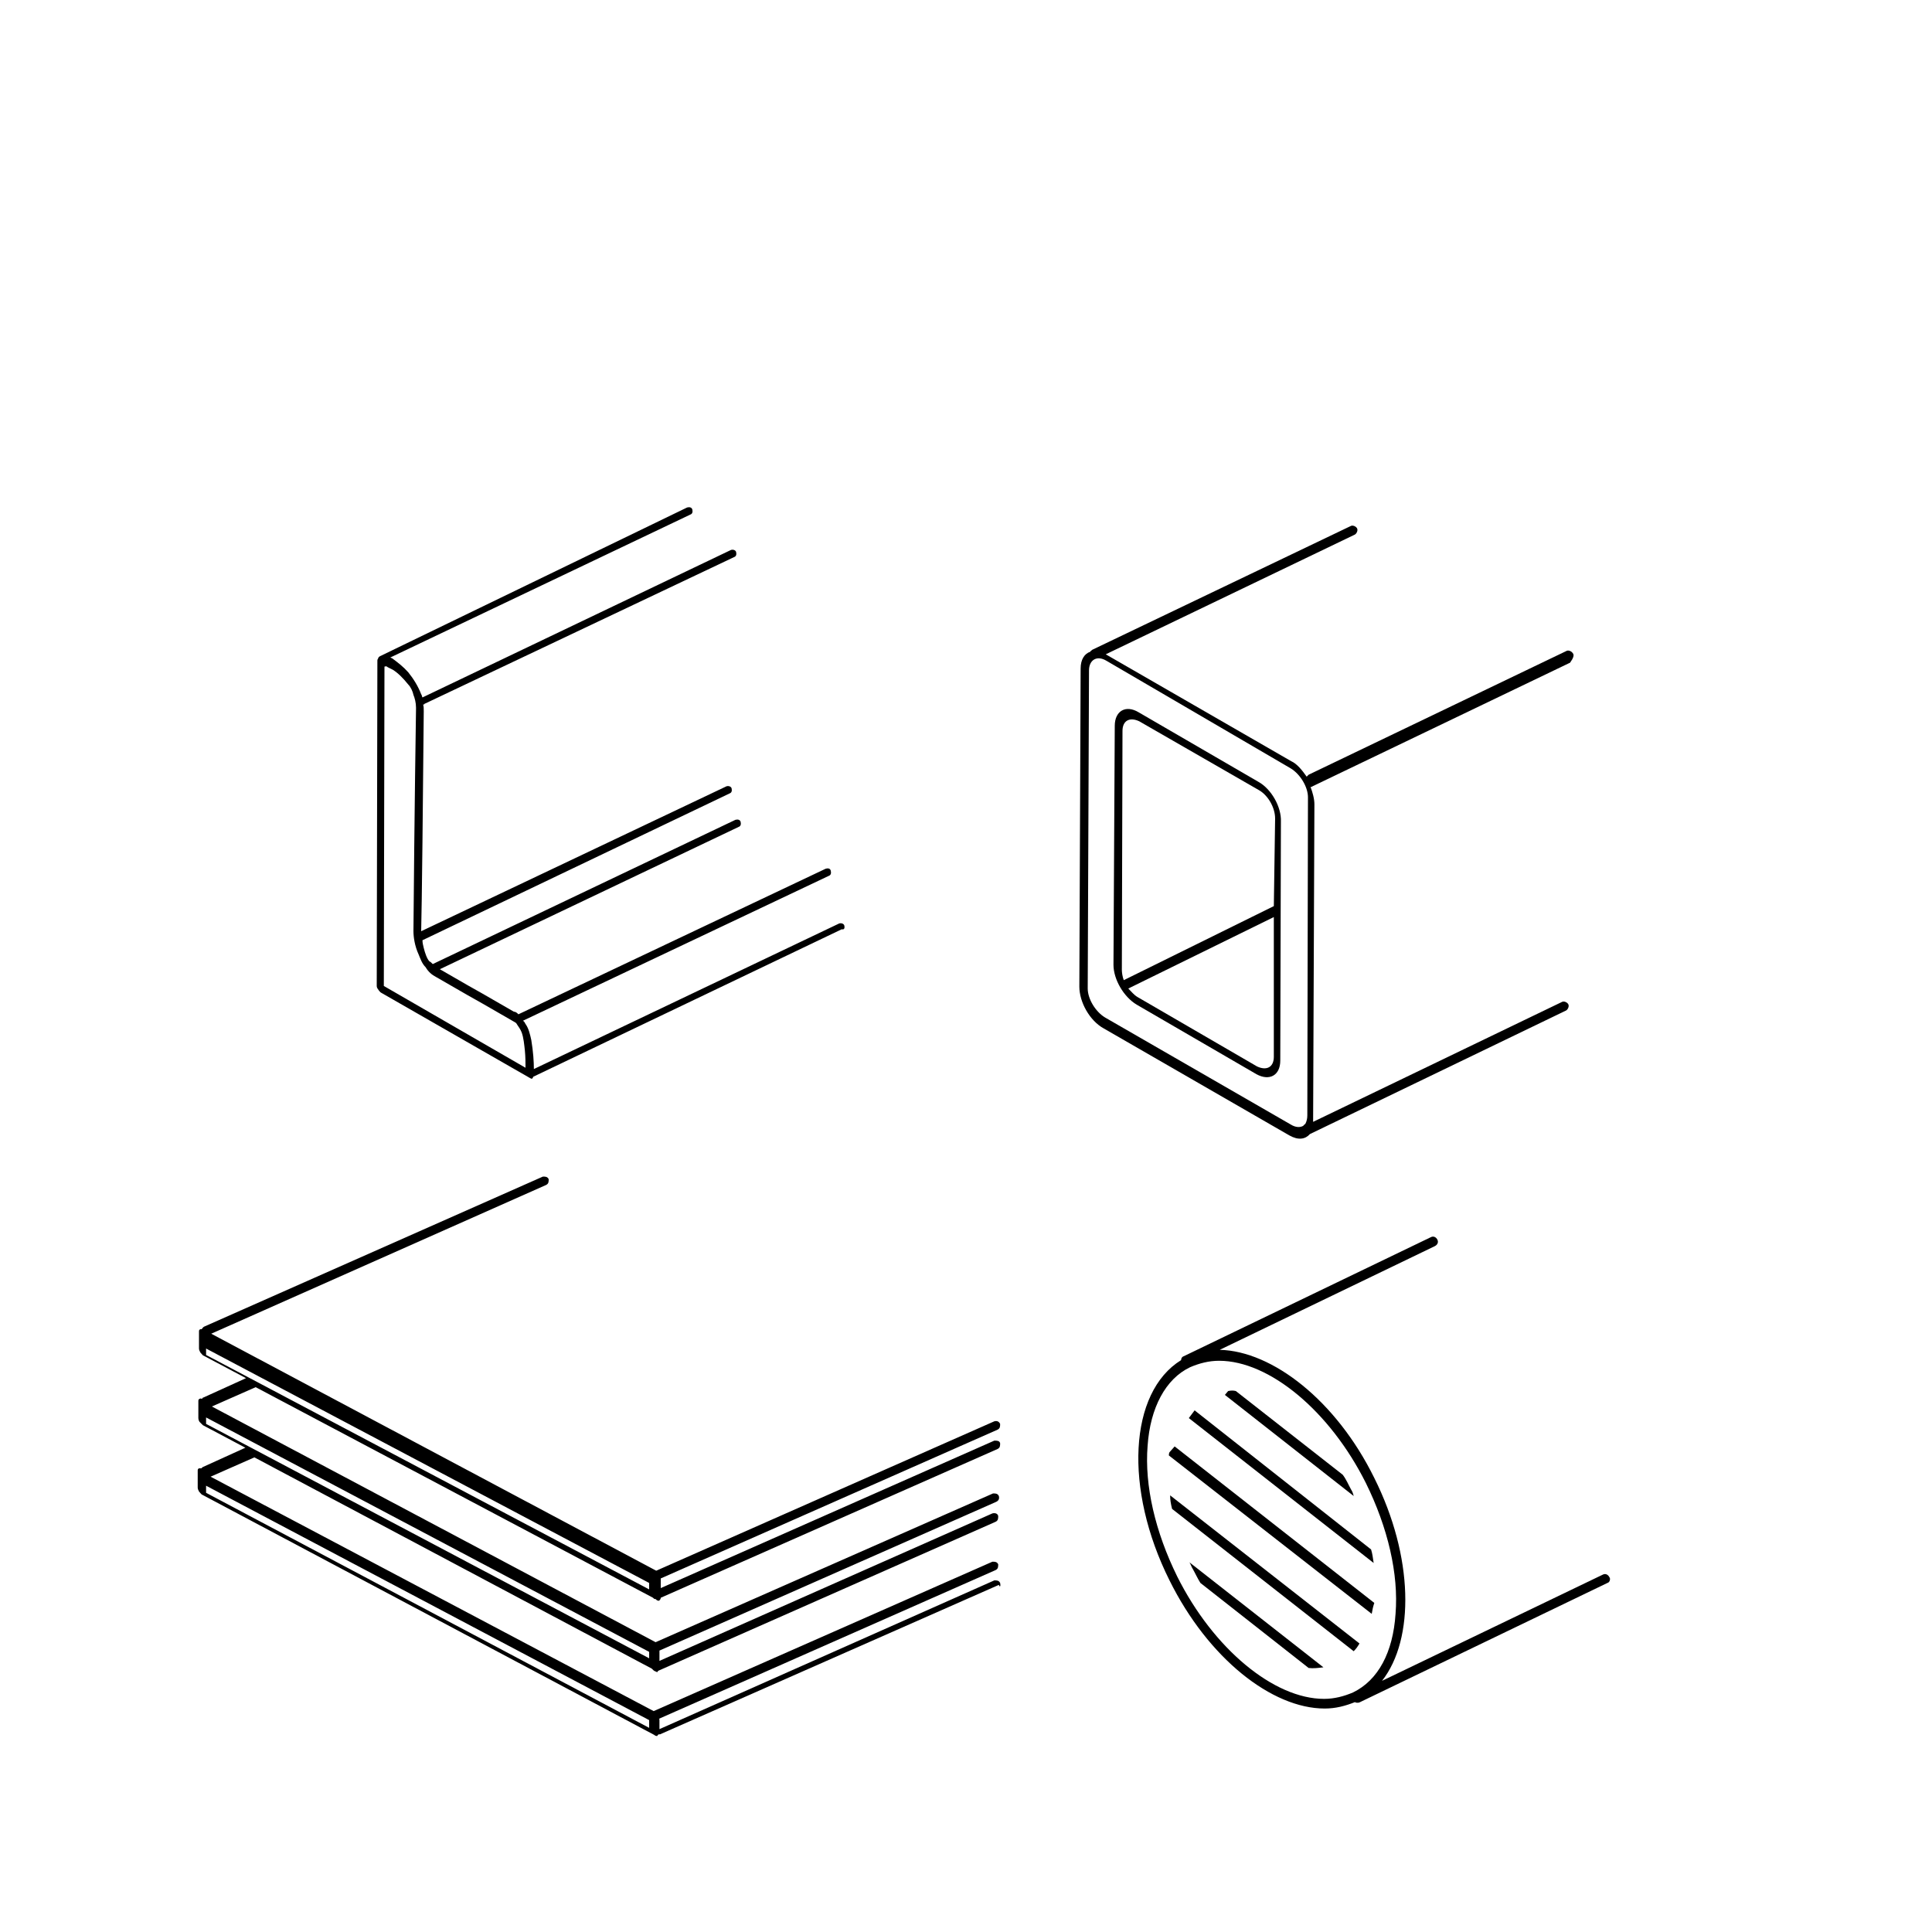<?xml version="1.0" encoding="utf-8"?>
<!-- Generator: Adobe Illustrator 24.1.1, SVG Export Plug-In . SVG Version: 6.00 Build 0)  -->
<svg version="1.1" id="Layer_1" xmlns="http://www.w3.org/2000/svg" xmlns:xlink="http://www.w3.org/1999/xlink" x="0px" y="0px"
	 viewBox="0 0 300 300" style="enable-background:new 0 0 300 300;" xml:space="preserve">
<path d="M131.1,143.7c-0.1-0.3-0.5-0.4-0.8-0.3l-47.4,22.6c0-1.1-0.1-2.7-0.4-4.5c-0.2-0.9-0.4-1.8-0.9-2.5
	c-0.1-0.2-0.2-0.4-0.4-0.5l47.5-22.5c0.3-0.1,0.4-0.4,0.3-0.8s-0.5-0.4-0.8-0.3l-47.7,22.6c-0.2-0.2-0.4-0.4-0.7-0.4l0,0
	c-5.4-3.1-5.7-3.3-6.1-3.5c-0.4-0.2-0.7-0.4-5.4-3.1l46.4-22.1c0.3-0.1,0.4-0.4,0.3-0.8c-0.1-0.3-0.4-0.4-0.8-0.3l-47,22.4
	c-0.2-0.2-0.4-0.4-0.5-0.4c-0.4-0.4-0.7-1.3-0.9-2.1c-0.1-0.4-0.2-0.8-0.2-1.2l47.7-22.8c0.3-0.1,0.4-0.4,0.3-0.8
	c-0.1-0.3-0.5-0.4-0.8-0.3l-47.4,22.5c0.1-3.3,0.3-22,0.4-34.1l0,0v-0.1c0-0.4,0-0.7-0.1-1l0,0c0.1,0,0.2,0,0.2-0.1L114,86.5
	c0.3-0.1,0.4-0.4,0.3-0.8c-0.1-0.3-0.5-0.4-0.8-0.3l-47.9,22.9c-0.1-0.2-0.1-0.4-0.2-0.5c-0.5-1.3-1.2-2.4-2-3.4
	c-0.8-0.9-1.6-1.5-2.4-2.1c-0.1-0.1-0.2-0.1-0.4-0.2l46.6-22.2c0.3-0.1,0.4-0.4,0.3-0.8c-0.1-0.3-0.4-0.4-0.8-0.3l-47.7,23.1
	c-0.2,0.1-0.3,0.3-0.3,0.4c-0.1,0.1-0.1,0.2-0.1,0.3l-0.1,50.5c0,0.2,0.1,0.4,0.2,0.5c0.1,0.2,0.3,0.4,0.4,0.5l23.2,13.3
	c0.3,0.2,0.4,0.1,0.5-0.2l47.9-22.9C131.1,144.4,131.2,144.1,131.1,143.7z M81.6,165.8l-22-12.7l0.1-49.6h0.1c0.1-0.1,0.3,0,0.4,0.1
	c0.2,0.1,0.4,0.2,0.8,0.4l0,0c0.8,0.5,1.6,1.3,2.4,2.3c0.4,0.4,0.7,1.1,0.8,1.6c0.2,0.5,0.4,1.2,0.4,2v0.1
	c-0.2,12.7-0.4,32.9-0.4,34.5v0.1c0,0.9,0.2,2.3,0.8,3.6c0.3,0.7,0.5,1.4,1.1,2c0.4,0.7,1,1.2,1.6,1.5c5.4,3.1,5.7,3.3,6.1,3.5
	c0.4,0.2,0.7,0.4,6.1,3.5l0,0c0.2,0.1,0.3,0.2,0.4,0.4c0.2,0.3,0.5,0.7,0.7,1.2c0.3,0.8,0.4,1.9,0.5,2.8c0.1,1,0.1,2,0.1,2.5
	C81.6,165.6,81.6,165.7,81.6,165.8z"/>
<path d="M155.3,245.8c-0.2-0.4-0.5-0.4-0.9-0.4l-52,23.1v-1.4c0-0.1,0-0.2-0.1-0.2l52.3-23.1c0.4-0.2,0.4-0.5,0.4-0.9
	c-0.2-0.4-0.5-0.4-0.9-0.4l-52.6,23.2l-68.8-36.4l6.8-3l61.7,32.8c0.2,0.2,0.4,0.4,0.5,0.4l0,0c0.2,0.1,0.4,0.2,0.4,0.1
	s0.2-0.2,0.2-0.2l52.3-23.1c0.4-0.2,0.4-0.5,0.4-0.9c-0.1-0.4-0.5-0.5-0.9-0.4l-51.7,22.9v-1.4c0-0.1,0-0.1,0-0.2l52.3-23.1
	c0.4-0.2,0.5-0.5,0.4-0.9c-0.2-0.4-0.5-0.4-0.9-0.4l-52.4,23.1l-68.9-36.6l6.8-3l61.7,32.7c0.2,0.2,0.2,0.2,0.4,0.2l0.1,0.1
	c0.2,0.2,0.5,0.2,0.5,0.1c0.1-0.1,0.2-0.2,0.2-0.4l52.3-23.1c0.4-0.2,0.4-0.5,0.4-0.9c-0.1-0.4-0.5-0.4-0.9-0.4l-51.8,22.9v-1.3
	c0-0.1,0-0.2,0-0.2l52.3-23.1c0.4-0.2,0.4-0.5,0.4-0.9c-0.2-0.4-0.5-0.5-0.9-0.4l-52.5,23.2l-69.1-36.8L84.8,184
	c0.4-0.2,0.4-0.5,0.4-0.9c-0.2-0.4-0.5-0.4-0.9-0.4L31.7,206c-0.2,0.1-0.2,0.2-0.4,0.4c-0.1,0-0.1,0-0.2,0c-0.2,0.1-0.2,0.2-0.2,0.4
	v2.6c0,0.2,0.1,0.4,0.2,0.6c0.2,0.2,0.4,0.5,0.5,0.5l6.6,3.5l-6.6,3c-0.1,0-0.2,0.1-0.2,0.2c-0.2,0-0.2-0.1-0.4,0
	c-0.2,0.1-0.2,0.2-0.2,0.4v2.6c0,0.2,0.1,0.5,0.2,0.6c0.2,0.2,0.4,0.4,0.5,0.5l6.6,3.5l-6.6,3c-0.1,0.1-0.2,0.1-0.2,0.2
	c-0.2,0-0.2,0-0.4,0c-0.2,0.1-0.2,0.2-0.2,0.4v2.6c0,0.2,0.1,0.4,0.2,0.6c0.2,0.2,0.4,0.5,0.5,0.5l70.2,37.3
	c0.2,0.2,0.5,0.2,0.5,0.1s0.2-0.2,0.2-0.2c0.1,0,0.1,0,0.2,0l52.6-23.2C155.3,246.6,155.4,246.2,155.3,245.8z M32,210.4v-1
	l68.8,36.4v1L32,210.4z M32,221.1v-1l68.8,36.4v1L32,221.1z M100.8,268.3L32,231.8v-1.1l68.8,36.4L100.8,268.3z"/>
<g>
	<path d="M195.4,121.4l-18.6-10.8c-2-1.2-3.7-0.2-3.7,2.1l-0.2,37.1c0,2.3,1.6,5,3.6,6.2l18.6,10.8c2,1.1,3.7,0.2,3.7-2.1l0.1-37.1
		C199,125.3,197.4,122.5,195.4,121.4z M197.8,164.1c0,1.6-1.1,2.2-2.6,1.5l-18.6-10.8c-0.5-0.3-0.9-0.8-1.4-1.3l22.6-11.1
		L197.8,164.1z M197.8,140.7L197.8,140.7l-23.3,11.5c-0.2-0.5-0.3-1.2-0.3-1.6l0.1-37.1c0-1.6,1.1-2.2,2.6-1.5l18.6,10.7
		c1.4,0.8,2.5,2.7,2.5,4.4L197.8,140.7z"/>
	<path d="M244.2,101.4c-0.2-0.3-0.7-0.5-1-0.3l-40,19.2c-0.1,0.1-0.2,0.2-0.3,0.3c-0.7-1-1.5-2-2.4-2.4l-28.8-16.6l38.7-18.6
		c0.3-0.2,0.5-0.7,0.3-1s-0.7-0.5-1-0.3l-40.1,19.2c-0.2,0.2-0.3,0.2-0.3,0.3c-0.9,0.3-1.5,1.2-1.5,2.6l-0.2,49.4
		c0,2.4,1.6,5.3,3.8,6.5l28.8,16.6c1.4,0.8,2.5,0.6,3.2-0.2l39.8-19.2c0.3-0.2,0.5-0.7,0.3-1c-0.2-0.3-0.7-0.5-1-0.3l-38.6,18.6
		l0.2-49.3c0-0.9-0.3-1.9-0.6-2.7c0.1,0,0.2,0,0.3-0.1l40-19.2C244.3,102.2,244.5,101.7,244.2,101.4z M203,173.2
		c0,0.5-0.1,0.9-0.3,1.3c-0.2,0.2-0.3,0.2-0.3,0.3c-0.5,0.3-1.2,0.3-2-0.2l-28.8-16.6c-1.5-0.9-2.7-2.9-2.7-4.5l0.2-49.4
		c0-1.6,1.2-2.4,2.7-1.5l28.6,16.7c1.5,0.9,2.7,2.9,2.7,4.5L203,173.2z"/>
</g>
<g>
	<path d="M249.9,244.9c-0.2-0.4-0.6-0.6-1-0.4L214.6,261c5.1-6.5,4.9-19.3-1.2-31.5c-5.9-12-15.8-19.7-24-19.9l33.4-16.1
		c0.4-0.2,0.6-0.6,0.4-1c-0.2-0.4-0.6-0.6-1-0.4l-38.4,18.5c-0.3,0.1-0.4,0.4-0.4,0.6c-8.1,5-8.9,20-1.8,34.2
		c6,12.1,15.9,19.9,24.1,19.9c1.7,0,3.2-0.4,4.7-1c0.1,0.1,0.3,0.1,0.4,0.1c0.1,0,0.2,0,0.4-0.1l38.4-18.5
		C250,245.7,250.1,245.1,249.9,244.9z M210.1,262.8c-1.4,0.6-2.9,1-4.5,1c-7.8,0-17.2-7.8-22.8-19c-3.4-6.9-5.1-14.1-4.6-20.3
		c0.4-5.9,2.8-10.4,6.6-12.2c1.4-0.6,2.9-1,4.5-1v-1.4l0,0v1.4l0,0c7.8,0,17.2,7.8,22.8,19c3.4,6.9,5.1,14.1,4.6,20.3
		C216.3,256.6,214,260.9,210.1,262.8z"/>
	<path d="M181.6,225.5c-0.1,0.2-0.1,0.4-0.1,0.5l31.5,24.6c0.1-0.6,0.2-1.1,0.4-1.7l-31-24.3L181.6,225.5z"/>
	<path d="M182,234.3l28.2,22.1c0.4-0.4,0.6-0.7,0.9-1.2l-29.4-23C181.7,232.9,181.8,233.5,182,234.3z"/>
	<path d="M185.2,243.6c0.4,0.7,0.7,1.4,1.2,2.2l16.8,13.2c0.7,0.1,1.5,0,2.3-0.1l-20.8-16.3C184.9,242.9,185,243.3,185.2,243.6z"/>
	<path d="M212.9,240.6L185.5,219l-0.9,1.2l28.7,22.5C213.2,242,213.1,241.2,212.9,240.6z"/>
	<path d="M209.8,231.3c-0.4-0.7-0.7-1.5-1.3-2.3l-16.6-13c-0.4-0.1-0.7-0.1-1.2,0l-0.5,0.6l20,15.7
		C210.1,231.9,210,231.6,209.8,231.3z"/>
</g>
</svg>
